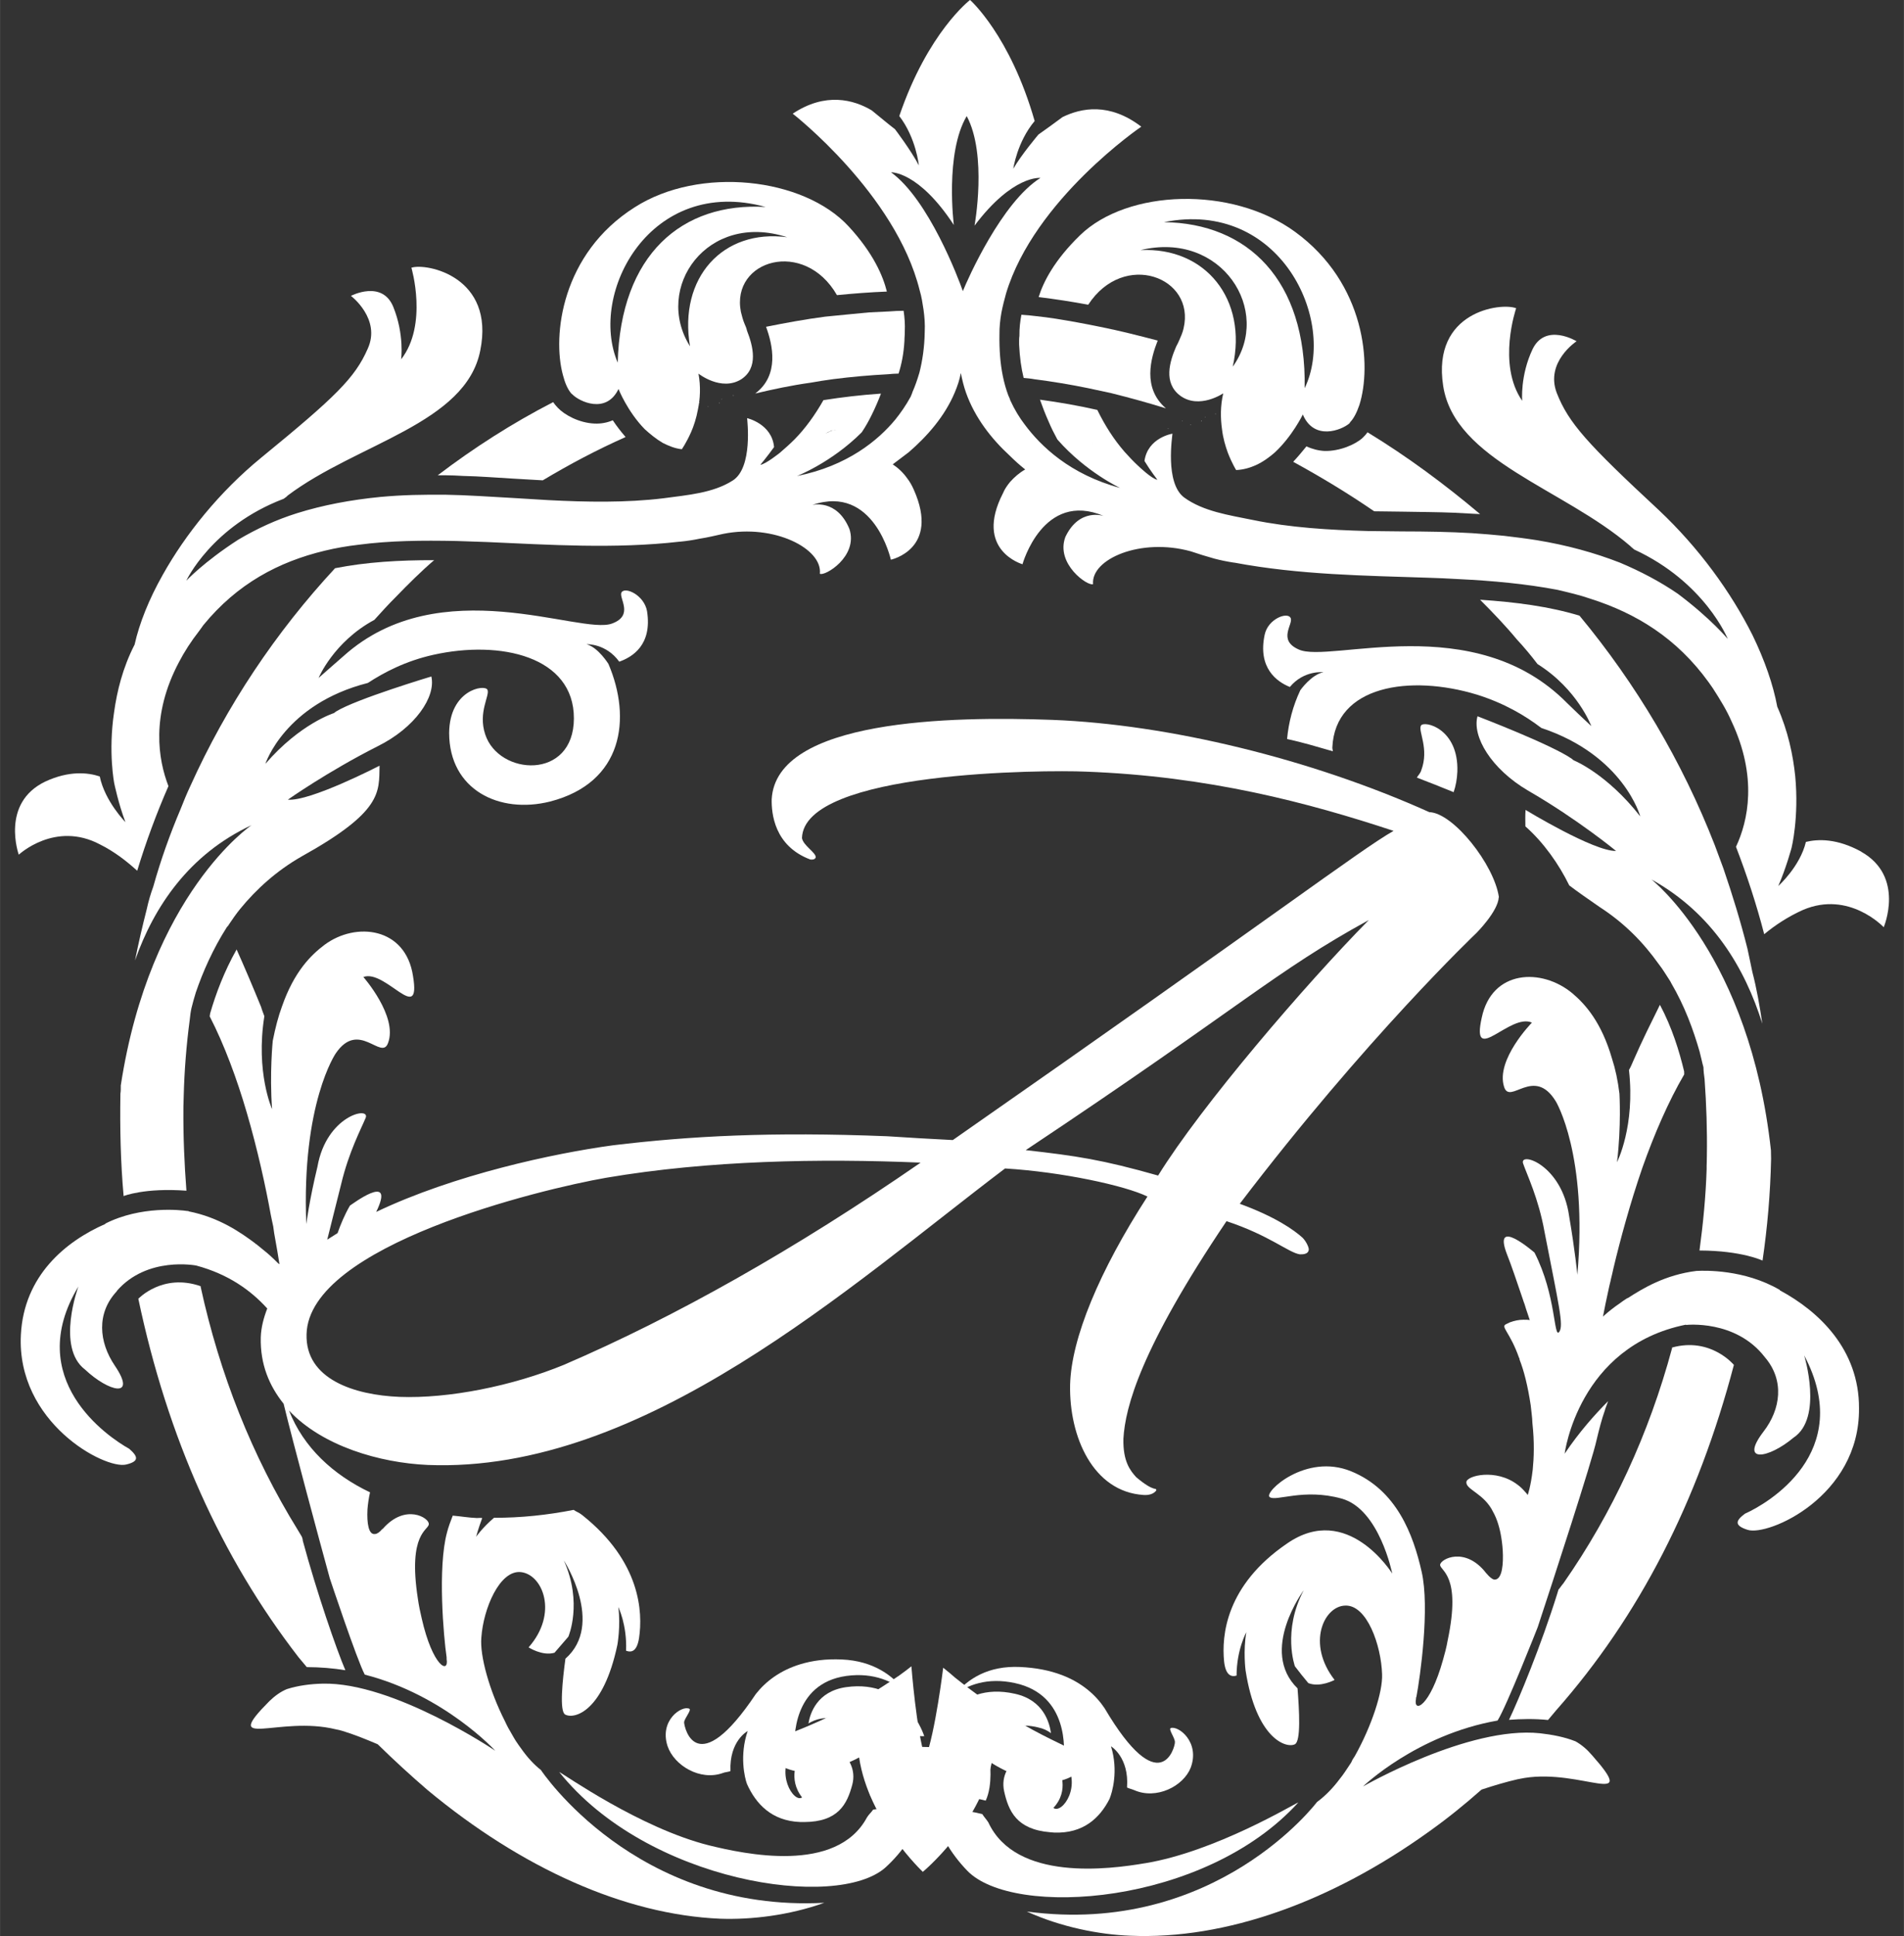 <?xml version="1.0" encoding="UTF-8"?> <svg xmlns="http://www.w3.org/2000/svg" xmlns:xlink="http://www.w3.org/1999/xlink" version="1.1" width="61" height="62" viewBox="0,0,251.859,256"><rect x="0" y="0" width="251.859" height="256" fill="#333333" stroke="none"/><g fill="#ffffff" fill-rule="nonzero" stroke="none" stroke-width="1" stroke-linecap="butt" stroke-linejoin="miter" stroke-miterlimit="10" stroke-dasharray="" stroke-dashoffset="0" font-family="none" font-weight="none" font-size="none" text-anchor="none" style="mix-blend-mode: normal"><g transform="translate(1.97,-0.002) scale(4.129,4.129)"><path d="M38.144,13.368c-0,-0.013 -0,-0.013 -0,-0.013c-0.017,0 -0.017,0 -0.035,0c0.017,0 0.017,0 0.035,0.013z"></path><path d="M22.641,12.795c-0,-0.014 -0,-0.014 -0,-0.014h0.019l-0.019,0.014z"></path><path d="M37.409,13.493c-0,-0.012 -0,-0.012 -0,-0.012c-0.017,0 -0.017,0 -0.034,0c0.017,0 0.017,0 0.034,0.012z"></path><path d="M21.922,12.905c0,-0.014 0,-0.014 0,-0.014h0.019z"></path><path d="M38.473,13.26c0,0 0,0 -0,-0.014h-0.019c0,0.014 0.019,0.014 0.019,0.014z"></path><path d="M23.008,12.67c0,0 0,0 0,-0.014c0,0 0.019,0 0.019,0.014z"></path><path d="M37.675,13.61c-0,-0.013 -0,-0.013 -0,-0.013c-0.017,0 -0.017,0 -0.035,0c0.017,0 0.017,0 0.035,0.013z"></path><path d="M22.203,13.034c-0,-0.014 -0,-0.014 -0,-0.014h0.019l-0.019,0.014z"></path><path d="M36.956,13.731c-0,-0.012 -0,-0.012 -0,-0.012c-0.017,0 -0.017,0 -0.034,0c0.017,0 0.017,0 0.034,0.012z"></path><path d="M21.461,13.147c0,-0.014 0,-0.014 0,-0.014h0.019z"></path><path d="M41.958,14.443c-0.202,-0.011 -0.405,-0.064 -0.58,-0.148c-0.128,0.158 -0.269,0.327 -0.425,0.495c0.888,0.486 1.748,1.004 2.594,1.585c0.318,0.001 0.635,0.011 0.938,0.012c0.563,0.011 1.097,0.012 1.632,0.034c0.202,0.011 0.39,0.022 0.592,0.032c0.072,0 0.144,0.011 0.231,0.011c-1.142,-0.961 -2.34,-1.849 -3.607,-2.62c-0.042,0.063 -0.099,0.126 -0.156,0.179c-0.228,0.21 -0.729,0.431 -1.22,0.42z"></path><path d="M34.745,10.463c-0.463,-0.095 -0.925,-0.18 -1.388,-0.254c-0.217,-0.032 -0.433,-0.064 -0.65,-0.085c-0.144,-0.021 -0.303,-0.032 -0.462,-0.043c-0.04,0.211 -0.066,0.432 -0.063,0.664c0,0 0,0 0,0.01c-0.013,0.084 -0.011,0.19 -0.01,0.284c0.02,0.411 0.068,0.748 0.145,1.064c0.115,0.011 0.231,0.021 0.347,0.043c0.578,0.074 1.157,0.17 1.721,0.286c0.246,0.053 0.492,0.106 0.738,0.159c0.594,0.148 1.173,0.307 1.752,0.487c-0.76,-0.654 -0.485,-1.603 -0.263,-2.171c-0.608,-0.159 -1.23,-0.318 -1.867,-0.444z"></path><path d="M38.02,13.495c0,0 0,0 -0,-0.014h-0.019c0,0.014 0.019,0.014 0.019,0.014z"></path><path d="M39.016,11.744c0.486,-2.161 -0.88,-3.838 -2.954,-3.733c2.599,-0.631 4.239,1.942 2.954,3.733zM41.32,12.432c0.061,-3.469 -1.827,-5.283 -4.508,-5.317c3.721,-0.746 5.555,3.156 4.508,5.317zM32.797,9.515c0.534,0.064 1.069,0.148 1.589,0.244c1.142,-1.749 3.447,-0.883 3.054,0.761c-0.027,0.127 -0.083,0.253 -0.139,0.379c-0.028,0.063 -0.056,0.126 -0.098,0.2c-0.209,0.485 -0.415,1.159 0.125,1.57c0.613,0.454 1.384,-0.072 1.384,-0.072c-0.095,0.401 -0.089,0.801 -0.04,1.149c0.033,0.285 0.109,0.538 0.185,0.749c0.135,0.348 0.268,0.559 0.268,0.559c0.231,-0.01 0.446,-0.073 0.632,-0.157c0.229,-0.105 0.429,-0.252 0.6,-0.4c0.569,-0.526 0.904,-1.222 0.904,-1.222c0.36,0.854 1.248,0.497 1.49,0.286c0.014,-0.01 0.014,-0.021 0.028,-0.042c0.113,-0.116 0.211,-0.306 0.294,-0.548c0.398,-1.254 0.212,-3.891 -2.063,-5.548c-2.026,-1.477 -5.367,-1.363 -6.887,0.112c-0.824,0.8 -1.175,1.495 -1.326,1.98z"></path><path d="M56.544,41.323c-0,-0.011 -0,-0.011 -0,-0.011c-1.142,-0.669 -2.432,-0.62 -2.634,-0.611c-0.015,0 -0.029,0 -0.029,0c-1.012,0.123 -1.73,0.564 -2.203,0.868c-0.015,0 -0.029,0.01 -0.029,0.01c-0.086,0.053 -0.158,0.105 -0.243,0.168c-0.172,0.116 -0.329,0.241 -0.486,0.378c-0.014,0.011 -0.028,0.032 -0.043,0.042c0.04,-0.211 0.107,-0.548 0.201,-0.97c0.013,-0.074 0.041,-0.148 0.054,-0.232c0.027,-0.105 0.054,-0.221 0.081,-0.348c0.216,-0.907 0.529,-2.066 0.929,-3.226c0.373,-1.054 0.832,-2.119 1.338,-2.982c-0.001,-0.032 -0.001,-0.063 -0.002,-0.095c-0.157,-0.655 -0.387,-1.405 -0.776,-2.134c-0.265,0.537 -0.573,1.149 -0.852,1.792c-0.042,0.095 -0.083,0.2 -0.14,0.295c0.205,1.805 -0.383,2.953 -0.383,2.953c0.14,-1.139 0.078,-2.194 0.078,-2.194c-0.051,-0.422 -0.13,-0.792 -0.237,-1.119c-0.339,-1.172 -0.855,-1.743 -1.266,-2.092c-0.984,-0.825 -2.589,-0.766 -2.91,0.783c-0.35,1.571 0.909,-0.166 1.609,0.152c0,0 -1.167,1.189 -0.892,2.055c0.184,0.602 0.958,-0.683 1.659,0.469c0,0 1.028,1.691 0.689,5.551c0,0 -0.071,-0.749 -0.264,-1.879c-0.231,-1.647 -1.585,-2.073 -1.477,-1.692c0.122,0.359 0.497,1.12 0.689,2.196c0.461,2.365 0.616,2.988 0.475,3.198c-0.184,0.263 -0.092,-1.161 -0.797,-2.534c-0.029,-0.021 -1.353,-1.175 -0.883,0.05c0.136,0.338 0.32,0.887 0.518,1.468c0.016,0.063 0.045,0.116 0.061,0.179c0.046,0.158 0.107,0.317 0.153,0.465c-0.058,-0.011 -0.131,-0.011 -0.203,-0.011c-0.145,-0.001 -0.289,0.031 -0.433,0.083c-0.043,0.021 -0.086,0.042 -0.13,0.063c-0.172,0.084 0.135,0.254 0.424,1.077c0.015,0.011 0.015,0.032 0.015,0.053c0.137,0.348 0.261,0.824 0.358,1.468c0.018,0.201 0.05,0.38 0.053,0.559c0.069,0.623 0.048,1.129 0.011,1.498c-0.064,0.548 -0.16,0.811 -0.16,0.811c-0.03,-0.042 -0.059,-0.074 -0.089,-0.106c-0.074,-0.085 -0.148,-0.159 -0.236,-0.222c-0.691,-0.53 -1.644,-0.291 -1.641,-0.08c-0.01,0.242 0.572,0.361 0.858,0.953c0.12,0.211 0.212,0.507 0.26,0.813c0.032,0.19 0.05,0.39 0.053,0.57c0.008,0.464 -0.073,0.812 -0.292,0.78c-0.058,-0.021 -0.132,-0.074 -0.221,-0.18c-0.015,-0.011 -0.015,-0.021 -0.029,-0.032c-0.667,-0.857 -1.459,-0.449 -1.47,-0.259c0.003,0.201 0.687,0.319 0.243,2.416c-0.04,0.232 -0.095,0.432 -0.149,0.622c-0.425,1.527 -0.96,1.725 -0.866,1.251c-0,-0.021 -0.001,-0.042 0.013,-0.063c0.12,-0.632 0.433,-2.856 0.167,-4.006c-0.266,-1.182 -0.797,-2.618 -2.258,-3.215c-1.46,-0.596 -2.804,0.674 -2.613,0.823c0.191,0.159 1.084,-0.291 2.308,0.051c1.21,0.332 1.621,2.4 1.621,2.4c0,0 -1.43,-2.305 -3.368,-0.963c-1.968,1.341 -2.103,2.954 -2.018,3.787c0.05,0.432 0.225,0.496 0.399,0.444c0.002,-0.833 0.313,-1.39 0.313,-1.39c-0.107,0.6 -0.025,1.223 -0.025,1.223c0.338,2.173 1.288,2.504 1.577,2.368c0.202,-0.094 0.143,-1.085 0.088,-1.792c-1.239,-1.207 0.198,-3.141 0.198,-3.141c-0.691,1.304 -0.282,2.434 -0.282,2.434c0.134,0.18 0.282,0.36 0.43,0.539c0.38,0.149 0.841,-0.102 0.841,-0.102c-0.904,-1.164 -0.342,-2.363 0.34,-2.381c0.697,-0.029 1.153,1.27 1.182,2.198c0.024,0.57 -0.337,1.665 -0.873,2.622c-0.043,0.063 -0.085,0.126 -0.113,0.2c-0.1,0.147 -0.184,0.284 -0.284,0.42c-0.057,0.073 -0.114,0.147 -0.171,0.221c-0.2,0.252 -0.429,0.473 -0.644,0.63c0,0 -3.249,4.317 -9.297,3.507c1.098,0.5 2.323,0.738 3.313,0.775c3.057,0.131 6.441,-1.085 9.575,-3.337c0.575,-0.409 1.134,-0.859 1.679,-1.342c0.405,-0.135 0.795,-0.249 1.157,-0.332c0.072,-0.01 0.145,-0.031 0.217,-0.041c1.841,-0.297 3.694,0.998 2.168,-0.728c-0.163,-0.191 -0.34,-0.339 -0.531,-0.446c-0.351,-0.139 -0.745,-0.214 -1.138,-0.258c-2.285,-0.242 -5.669,1.704 -5.669,1.704c0,0 1.717,-1.658 4.311,-2.111c0.283,-0.442 1.286,-2.99 1.286,-2.99c0.483,-1.464 1.752,-5.352 1.886,-5.995c0.081,-0.337 0.163,-0.664 0.273,-0.97v-0.011c0.028,-0.084 0.07,-0.179 0.097,-0.263c-0.428,0.431 -0.926,0.988 -1.393,1.683c0,0 0.434,-3.438 3.887,-4.133c0,0.01 0,0.01 0,0.01c0,0 1.592,-0.184 2.527,1.032c0.637,0.741 0.509,1.67 -0.044,2.385c-0.78,1.021 0.161,0.866 0.961,0.194c0.96,-0.63 0.343,-2.638 0.343,-2.638c1.653,3.12 -1.19,4.756 -1.895,5.07c-0.301,0.221 -0.356,0.379 0.082,0.518c0.657,0.214 3.594,-1.062 3.57,-3.892c0.008,-1.89 -1.29,-3.108 -2.534,-3.777z"></path><path d="M49.117,55.084c0.086,-0.105 0.171,-0.2 0.256,-0.305c2.664,-3.017 4.544,-6.681 5.699,-11.067c0,0 -0.741,-0.9 -1.982,-0.556c0,0.011 0.001,0.021 0.001,0.021c-0.735,2.731 -1.909,5.28 -3.482,7.531c-0.057,0.063 -0.099,0.137 -0.157,0.2c-0.013,0.042 -0.027,0.084 -0.041,0.137c-0.51,1.633 -1.235,3.391 -1.544,4.034c0.392,-0.03 0.813,-0.039 1.25,0.005z"></path><path d="M36.205,59.671c-1.146,0.195 -4.136,0.591 -5.02,-1.309c-0.06,-0.095 -0.133,-0.169 -0.193,-0.264c-0.481,-0.129 -1.282,-0.196 -1.602,-0.218c0.185,0.812 0.587,1.477 1.118,2.028c1.475,1.535 7.622,1.112 10.61,-2.184c-0.144,0.052 -2.665,1.579 -4.913,1.948z"></path><path d="M32.784,55.323c0.16,0.032 0.292,0.096 0.409,0.181c-0.048,-0.327 -0.233,-1.055 -1.151,-1.259c-1.938,-0.441 -2.582,1.368 -2.582,1.368c0.596,0.034 1.048,0.11 1.53,0.27c0,-0.011 0.014,-0.021 0.028,-0.042c0.413,-0.578 1.226,-0.658 1.766,-0.519z"></path><path d="M37.026,55.346c-0.072,0.042 0.15,0.327 0.137,0.454c0.003,0.169 -0.48,1.905 -2.254,-1.095c-0.282,-0.423 -0.724,-0.815 -1.366,-1.06c-0.394,-0.149 -0.831,-0.235 -1.34,-0.259c-1.017,-0.046 -1.665,0.372 -2.094,0.886c0.402,-0.303 1.038,-0.564 1.927,-0.371c1.749,0.376 1.585,2.198 1.56,2.44c0.637,0.825 -0.047,1.77 -0.326,1.558c0.53,-0.566 0.186,-1.221 0.186,-1.221c-0.697,-1.004 -1.981,-0.304 -1.764,0.687c0.14,0.632 0.395,1.224 1.472,1.313c0.044,0 0.088,0.011 0.131,0.011c0.931,0.036 1.462,-0.467 1.773,-1.077c0.084,-0.2 0.292,-0.894 0.048,-1.686c0,0 0.586,0.35 0.513,1.319c0.059,0.032 0.161,0.054 0.234,0.086c0.702,0.309 1.568,-0.119 1.806,-0.719c0.307,-0.821 -0.398,-1.361 -0.644,-1.268z"></path><path d="M18.564,13.565c0.216,0.011 0.418,-0.031 0.59,-0.105c0.118,0.179 0.249,0.348 0.41,0.537c-0.919,0.409 -1.793,0.871 -2.653,1.386c-0.318,-0.021 -0.621,-0.032 -0.938,-0.054c-0.563,-0.032 -1.083,-0.075 -1.603,-0.086c-0.202,-0.011 -0.405,-0.022 -0.592,-0.022c-0.086,0 -0.159,-0 -0.231,-0c1.159,-0.882 2.391,-1.67 3.696,-2.342c0.044,0.063 0.088,0.116 0.147,0.179c0.219,0.232 0.683,0.485 1.174,0.507z"></path><path d="M25.965,10.141c0.461,-0.042 0.921,-0.094 1.397,-0.136c0.216,-0.01 0.432,-0.021 0.648,-0.031c0.144,-0.01 0.302,-0.021 0.461,-0.021c0.032,0.211 0.049,0.432 0.038,0.664c0,0.011 0,0.011 0,0.011c0.002,0.105 -0.012,0.189 -0.011,0.284c-0.023,0.411 -0.091,0.748 -0.188,1.053c-0.115,-0 -0.231,0.01 -0.346,0.021c-0.591,0.031 -1.167,0.083 -1.743,0.156c-0.245,0.031 -0.49,0.073 -0.734,0.115c-0.605,0.084 -1.194,0.209 -1.77,0.346c0.786,-0.589 0.557,-1.568 0.347,-2.137c0.633,-0.126 1.252,-0.241 1.899,-0.325z"></path><path d="M22.562,12.913c0,0 0,0 0,-0.014c0,0 0.019,0 0.019,0.014z"></path><path d="M31.896,54.989c-0.513,-0.318 -1.114,-0.732 -1.775,-1.261c-0.117,-0.106 -0.25,-0.212 -0.382,-0.318c0,0 -0.248,2.053 -0.571,2.915c-0.288,-0.886 -0.447,-2.961 -0.447,-2.961c-0.129,0.105 -0.259,0.199 -0.388,0.293c-0.691,0.471 -1.296,0.837 -1.83,1.108c-2.05,1.065 -2.952,0.924 -2.202,1.611c1,0.9 2.745,-0.093 2.745,-0.093c0.303,2.034 2.041,3.664 2.041,3.664c0,0 1.797,-1.487 2.205,-3.486c0,0 1.687,1.124 2.737,0.318c0.79,-0.628 -0.124,-0.559 -2.132,-1.79z"></path><path d="M24.741,7.598c-2.064,-0.275 -3.486,1.303 -3.113,3.493c-1.176,-1.875 0.552,-4.326 3.113,-3.493zM24.051,6.629c-2.682,-0.159 -4.651,1.524 -4.739,4.986c-0.949,-2.232 1.052,-5.999 4.739,-4.986zM26.711,7.252c-1.447,-1.57 -4.78,-1.94 -6.853,-0.614c-2.346,1.482 -2.647,4.113 -2.301,5.376c0.061,0.242 0.149,0.442 0.252,0.569c0.015,0.021 0.029,0.032 0.044,0.042c0.219,0.232 1.09,0.654 1.484,-0.167c0,0 0.283,0.716 0.838,1.285c0.175,0.158 0.364,0.316 0.582,0.443c0.189,0.095 0.392,0.179 0.609,0.201c0,0 0.142,-0.2 0.296,-0.547c0.084,-0.189 0.168,-0.442 0.222,-0.737c0.068,-0.326 0.092,-0.726 0.015,-1.137c0,0 0.728,0.58 1.372,0.18c0.558,-0.368 0.376,-1.063 0.182,-1.558c-0.015,-0.074 -0.045,-0.147 -0.075,-0.211c-0.059,-0.137 -0.09,-0.274 -0.12,-0.39c-0.324,-1.664 2.031,-2.357 3.078,-0.535c0.533,-0.052 1.066,-0.094 1.599,-0.114c-0.122,-0.495 -0.434,-1.233 -1.224,-2.086z"></path><path d="M30.369,9.323c-0.135,-0.39 -1.093,-2.929 -2.3,-3.804c0,0 0.878,-0.042 2.011,1.686c0,0 -0.291,-2.296 0.413,-3.487c0.666,1.243 0.251,3.508 0.251,3.508c1.231,-1.632 2.111,-1.527 2.111,-1.527c-1.243,0.779 -2.332,3.244 -2.485,3.623zM26.074,13.826c0.029,-0.011 0.058,-0.021 0.101,-0.042c0.029,0 0.072,0 0.115,-0.01c0,0 0,0 0.014,0c-0.043,0.01 -0.086,0.01 -0.115,0.01c-0.043,0.021 -0.072,0.032 -0.101,0.042c0,0 0,0 -0.014,0c0,0.01 0,0.01 0,0.01c0,0 -0.043,0.021 -0.115,0.053c0.058,-0.032 0.086,-0.042 0.115,-0.063zM34.461,14.152c-0.015,0 -0.015,0 -0.015,0c0,-0.01 0,-0.01 -0.014,-0.011c-0.029,-0.01 -0.058,-0.032 -0.087,-0.053c-0.043,0 -0.072,0 -0.101,-0.01c0.029,0.01 0.073,0.021 0.116,0.021c0.029,0.021 0.059,0.042 0.087,0.053c0.029,0.011 0.073,0.032 0.117,0.063c-0.073,-0.042 -0.102,-0.063 -0.102,-0.063zM59.149,27.273c-0.774,-0.424 -1.381,-0.404 -1.77,-0.31c-0.188,0.791 -0.885,1.412 -0.885,1.412c0.25,-0.569 0.426,-1.224 0.426,-1.224c0,0 0.242,-0.971 0.117,-2.291c-0.07,-0.676 -0.229,-1.447 -0.576,-2.228c-0.128,-0.697 -0.403,-1.489 -0.793,-2.292c-0.689,-1.373 -1.711,-2.789 -3.003,-4.005c-2.288,-2.124 -2.891,-2.789 -3.268,-3.75c-0.378,-0.992 0.635,-1.656 0.635,-1.656c0,0 -0.991,-0.603 -1.409,0.252c-0.404,0.854 -0.333,1.656 -0.333,1.656c-0.813,-1.172 -0.194,-2.965 -0.194,-2.965c-0.479,-0.19 -2.709,0.093 -2.338,2.487c0.371,2.394 3.85,3.285 5.989,5.124c0.015,0.011 0.029,0.032 0.044,0.042c0.029,0.021 0.059,0.053 0.088,0.074c2.271,1.048 2.997,2.865 2.997,2.865c0,0 -0.531,-0.645 -1.6,-1.448c-0.57,-0.391 -1.197,-0.719 -1.851,-0.995c-0.814,-0.318 -1.699,-0.562 -2.669,-0.721c-0.333,-0.053 -0.68,-0.096 -1.042,-0.139c-0.333,-0.032 -0.68,-0.064 -1.026,-0.086c-0.722,-0.043 -1.473,-0.055 -2.253,-0.056c-0.361,-0.001 -0.722,-0.011 -1.083,-0.012c-1.242,-0.033 -2.499,-0.109 -3.686,-0.353c-0.782,-0.159 -1.592,-0.276 -2.205,-0.72c-0.627,-0.465 -0.376,-1.982 -0.377,-2.045c0,0 -0.792,0.126 -0.896,0.874c0.192,0.316 0.413,0.601 0.413,0.601c-0.174,-0.021 -0.613,-0.443 -0.613,-0.443c-0.161,-0.148 -0.307,-0.306 -0.44,-0.454c-0.338,-0.39 -0.618,-0.823 -0.871,-1.339c-0.608,-0.138 -1.215,-0.243 -1.837,-0.328c0.075,0.211 0.165,0.453 0.284,0.717c0.075,0.179 0.164,0.358 0.268,0.548c0,0.01 0.015,0.01 0.015,0.021c0.909,1.034 2,1.541 2,1.541c-1.608,-0.434 -2.545,-1.341 -3.06,-2.037c-0.162,-0.211 -0.324,-0.474 -0.458,-0.769c-0.03,-0.095 -0.06,-0.148 -0.06,-0.148c-0.075,-0.2 -0.136,-0.411 -0.182,-0.643c-0.078,-0.39 -0.113,-0.822 -0.105,-1.317c-0.003,-0.232 0.022,-0.474 0.062,-0.695c0.04,-0.211 0.095,-0.421 0.15,-0.621c0.908,-3.013 4.332,-5.34 4.332,-5.34c-1.02,-0.78 -1.924,-0.601 -2.525,-0.306c-0.257,0.19 -0.513,0.379 -0.77,0.558c0,0 -0.553,0.653 -0.805,1.095c0,0 0.117,-0.853 0.684,-1.528c-0.788,-2.75 -2.07,-3.877 -2.07,-3.877c0,0 -1.353,1.032 -2.267,3.718c0.542,0.706 0.626,1.58 0.626,1.58c-0.237,-0.464 -0.764,-1.159 -0.764,-1.159c-0.248,-0.19 -0.495,-0.401 -0.743,-0.601c-0.581,-0.348 -1.491,-0.59 -2.533,0.104c0,0 3.304,2.571 4.067,5.658c0.061,0.2 0.092,0.411 0.124,0.622c0.032,0.232 0.05,0.463 0.038,0.706c-0.008,0.495 -0.074,0.927 -0.17,1.306c-0.069,0.232 -0.138,0.432 -0.222,0.621c0,0 -0.014,0.053 -0.056,0.147c-0.155,0.284 -0.325,0.526 -0.495,0.737c-0.539,0.652 -1.524,1.483 -3.151,1.808c0,0 1.106,-0.43 2.074,-1.398c0,0 0,-0.01 0.014,-0.021c0.113,-0.168 0.212,-0.347 0.296,-0.516c0.126,-0.253 0.224,-0.484 0.308,-0.705c-0.62,0.042 -1.239,0.114 -1.843,0.209c-0.268,0.473 -0.58,0.905 -0.921,1.252c-0.157,0.158 -0.314,0.294 -0.471,0.431c0,0 -0.457,0.368 -0.63,0.389c0,0 0.228,-0.273 0.44,-0.568c-0.067,-0.747 -0.863,-0.927 -0.863,-0.927c0.001,0.053 0.193,1.59 -0.465,2c-0.63,0.4 -1.438,0.461 -2.216,0.566c-1.196,0.146 -2.467,0.123 -3.694,0.059c-0.361,-0.022 -0.708,-0.043 -1.069,-0.065c-0.78,-0.043 -1.531,-0.097 -2.238,-0.108c-0.346,-0.001 -0.693,-0.001 -1.025,0.009c-0.361,0.01 -0.692,0.031 -1.038,0.062c-0.952,0.093 -1.845,0.261 -2.679,0.522c-0.662,0.209 -1.28,0.492 -1.882,0.849c-1.105,0.713 -1.662,1.312 -1.662,1.312c0,0 0.806,-1.744 3.121,-2.624c0.029,-0.021 0.057,-0.042 0.086,-0.063c0.014,-0.011 0.028,-0.031 0.043,-0.042c2.22,-1.669 5.704,-2.297 6.168,-4.642c0.478,-2.367 -1.718,-2.81 -2.206,-2.653c0,0 0.539,1.82 -0.329,2.934c0,0 0.107,-0.789 -0.249,-1.673c-0.356,-0.884 -1.359,-0.359 -1.359,-0.359c0,0 0.974,0.737 0.537,1.694c-0.409,0.936 -1.037,1.545 -3.412,3.488c-1.346,1.102 -2.429,2.457 -3.153,3.749c-0.44,0.777 -0.751,1.554 -0.903,2.237c-0.383,0.746 -0.564,1.492 -0.659,2.175c-0.19,1.282 0.007,2.27 0.007,2.27c0,0 0.136,0.662 0.358,1.241c0,0 -0.657,-0.664 -0.823,-1.463c-0.377,-0.127 -0.984,-0.191 -1.747,0.165c-1.44,0.691 -0.847,2.341 -0.847,2.341c0,0 1.162,-1.09 2.6,-0.33c0.465,0.232 0.858,0.538 1.194,0.844c0.281,-0.924 0.619,-1.838 1.001,-2.71c-0.326,-0.842 -0.571,-2.261 0.338,-3.973c0.17,-0.326 0.384,-0.662 0.655,-1.008c0.043,-0.063 0.086,-0.116 0.128,-0.178c1.085,-1.323 2.406,-2.026 3.889,-2.381c0.346,-0.084 0.706,-0.146 1.066,-0.188c1.009,-0.135 2.049,-0.144 3.16,-0.122c0.318,0.011 0.635,0.022 0.968,0.033c1.993,0.087 4.088,0.227 6.178,-0.012h0.014c0.216,-0.021 0.418,-0.052 0.62,-0.094c0.274,-0.042 0.518,-0.104 0.763,-0.157c1.627,-0.324 3.182,0.478 3.091,1.278c0.146,0.095 1.234,-0.546 0.948,-1.431c-0.403,-0.98 -1.194,-0.77 -1.194,-0.77c1.983,-0.682 2.521,1.752 2.521,1.752c0,0 1.583,-0.335 0.735,-2.242c-0.06,-0.137 -0.133,-0.264 -0.207,-0.358c-0.133,-0.19 -0.293,-0.337 -0.468,-0.454c0.172,-0.126 0.343,-0.263 0.514,-0.389c0.585,-0.505 1.153,-1.147 1.474,-1.915c0.084,-0.2 0.153,-0.4 0.193,-0.621c0.046,0.221 0.092,0.421 0.167,0.632c0.285,0.801 0.814,1.476 1.399,2.014c0.161,0.158 0.322,0.306 0.497,0.443c-0.186,0.105 -0.343,0.242 -0.485,0.4c-0.085,0.105 -0.17,0.221 -0.226,0.358c-0.942,1.832 0.624,2.277 0.624,2.277c0,0 0.659,-2.37 2.605,-1.545c0,0 -0.783,-0.275 -1.232,0.673c-0.32,0.864 0.73,1.592 0.888,1.508c-0.07,-0.801 1.523,-1.494 3.132,-1.049c0.247,0.085 0.493,0.159 0.754,0.233c0.203,0.053 0.406,0.095 0.623,0.128c0,0 0,0 0.014,0c2.085,0.393 4.208,0.417 6.202,0.484c0.318,0.011 0.65,0.022 0.983,0.044c1.098,0.054 2.154,0.151 3.168,0.343c0.362,0.085 0.725,0.17 1.059,0.286c1.467,0.467 2.766,1.26 3.788,2.676c0.044,0.063 0.089,0.127 0.133,0.19c0.238,0.37 0.446,0.708 0.597,1.056c0.842,1.785 0.535,3.189 0.145,4.022c0.349,0.908 0.655,1.838 0.904,2.799c0.342,-0.284 0.771,-0.568 1.244,-0.778c1.478,-0.63 2.585,0.555 2.585,0.555c0,0 0.693,-1.625 -0.725,-2.42z"></path><path d="M19.435,18.971c0.113,-0.189 0.723,0.085 0.816,0.601c0.172,1.085 -0.473,1.473 -0.89,1.619c-0.426,-0.59 -1.047,-0.559 -1.047,-0.559c0.377,0.106 0.701,0.632 0.701,0.632c0.743,1.738 0.479,3.8 -1.87,4.406c-1.629,0.407 -3.228,-0.375 -3.234,-2.195c0.014,-1.389 1.139,-1.565 1.227,-1.386c0.088,0.179 -0.31,0.715 -0.071,1.431c0.434,1.326 2.835,1.478 2.841,-0.51c0.005,-1.989 -2.355,-2.519 -4.502,-2.039c-0.893,0.198 -1.583,0.565 -2.099,0.901c-2.666,0.679 -3.283,2.591 -3.283,2.591c1.114,-1.291 2.195,-1.625 2.195,-1.625c0.014,-0.011 0.043,-0.032 0.071,-0.053c0.646,-0.398 3.051,-1.12 3.051,-1.12c0.151,0.652 -0.517,1.64 -1.724,2.237c-1.596,0.807 -2.873,1.708 -2.873,1.708c0.709,0.065 2.938,-1.088 2.938,-1.088c-0.02,0.852 0.102,1.462 -2.5,2.908c-0.805,0.461 -1.45,1.048 -1.965,1.678c-0.129,0.157 -0.243,0.325 -0.357,0.493c-0.014,0.031 -0.043,0.063 -0.072,0.094c-0.442,0.693 -0.767,1.428 -0.993,2.09c-0.056,0.179 -0.098,0.336 -0.14,0.504c-0.028,0.126 -0.041,0.242 -0.054,0.367c-0.108,0.809 -0.173,1.629 -0.194,2.449c0.001,0.137 -0.012,0.284 -0.01,0.421c-0.006,0.883 0.031,1.745 0.097,2.607c-1.348,-0.099 -2.012,0.172 -2.012,0.172c-0.097,-1.083 -0.121,-2.165 -0.103,-3.279c0.014,-0.084 0.013,-0.179 0.012,-0.263c0.942,-6.146 4.189,-8.336 4.189,-8.336c-2.001,0.931 -3.127,2.611 -3.733,4.333c0.111,-0.557 0.236,-1.093 0.375,-1.639c0.055,-0.252 0.125,-0.494 0.21,-0.725c0.238,-0.851 0.534,-1.681 0.873,-2.479c0.099,-0.252 0.198,-0.494 0.311,-0.735c1.16,-2.573 2.74,-4.936 4.64,-6.984c0.994,-0.198 2.062,-0.26 3.174,-0.258c-0.429,0.368 -0.829,0.767 -1.215,1.166c-0.243,0.241 -0.471,0.493 -0.7,0.746c-1.307,0.703 -1.786,1.859 -1.786,1.859c0.258,-0.231 0.53,-0.462 0.802,-0.703c3.09,-2.772 7.59,-0.66 8.597,-1.038c0.719,-0.262 0.207,-0.821 0.306,-0.999z"></path><path d="M9.35,53.39c-0.088,-0.106 -0.177,-0.211 -0.265,-0.317c-2.486,-3.217 -4.191,-7.019 -5.132,-11.479c0,0 0.775,-0.828 1.997,-0.403c0,0.011 0,0.021 0,0.021c0.607,2.788 1.648,5.42 3.109,7.781c0.044,0.074 0.089,0.148 0.133,0.222c0.015,0.042 0.03,0.084 0.03,0.126c0.453,1.674 1.081,3.485 1.364,4.149c-0.393,-0.065 -0.814,-0.098 -1.236,-0.1z"></path><path d="M22.234,59.098c1.137,0.279 4.083,0.925 5.062,-0.892c0.057,-0.095 0.143,-0.168 0.2,-0.252c0.493,-0.092 1.293,-0.089 1.613,-0.087c-0.222,0.799 -0.664,1.429 -1.21,1.932c-1.552,1.403 -7.643,0.479 -10.461,-3.049c0.146,0.064 2.579,1.79 4.796,2.348z"></path><path d="M25.827,55.039c-0.159,0.031 -0.289,0.083 -0.405,0.156c0.054,-0.326 0.277,-1.03 1.205,-1.163c1.943,-0.276 2.505,1.57 2.505,1.57c-0.596,-0.013 -1.046,0.038 -1.538,0.151c-0.015,-0.011 -0.03,-0.032 -0.03,-0.053c-0.386,-0.602 -1.201,-0.753 -1.738,-0.66z"></path><path d="M31.229,56.371c-0.585,-0.287 -1.284,-0.385 -1.938,-0.42c-0.698,-0.024 -1.351,0.015 -1.958,0.255c0,0 -0.135,0.768 0.075,1.306c0,0 0.928,-0.164 1.859,-0.128c0.916,0.046 1.835,0.282 1.835,0.282c0.24,-0.515 0.127,-1.295 0.127,-1.295z"></path><path d="M21.608,54.725c0.073,0.042 -0.156,0.304 -0.169,0.43c0.002,0.179 0.402,1.928 2.299,-0.905c0.315,-0.399 0.775,-0.754 1.426,-0.952c0.376,-0.114 0.811,-0.176 1.334,-0.152c1.003,0.046 1.648,0.513 2.048,1.062c-0.382,-0.339 -1.011,-0.657 -1.91,-0.535c-1.74,0.245 -1.673,2.067 -1.656,2.309c-0.673,0.776 -0.021,1.779 0.238,1.58c-0.473,-0.602 -0.118,-1.232 -0.118,-1.232c0.729,-0.944 1.989,-0.138 1.726,0.829c-0.166,0.621 -0.449,1.188 -1.54,1.193c-0.043,-0 -0.087,-0.001 -0.131,-0.001c-0.916,-0.036 -1.418,-0.585 -1.702,-1.218c-0.075,-0.2 -0.244,-0.917 0.022,-1.695c0,0 -0.592,0.313 -0.551,1.282c-0.072,0.031 -0.174,0.031 -0.246,0.062c-0.724,0.26 -1.558,-0.239 -1.769,-0.861c-0.272,-0.833 0.463,-1.314 0.697,-1.197z"></path><path d="M44.914,24.903c0.393,0.149 0.786,0.307 1.179,0.467c0.069,-0.2 0.109,-0.422 0.119,-0.654c0.049,-1.392 -1.067,-1.647 -1.166,-1.479c-0.098,0.179 0.272,0.739 0.009,1.435c-0.027,0.095 -0.099,0.158 -0.141,0.232z"></path><path d="M56.26,36.85c-0.678,-6.24 -3.832,-8.686 -3.832,-8.686c1.972,1.091 3.002,2.857 3.555,4.621c-0.083,-0.56 -0.179,-1.119 -0.32,-1.658c-0.048,-0.253 -0.11,-0.507 -0.158,-0.75c-0.218,-0.866 -0.48,-1.722 -0.77,-2.567c-0.091,-0.243 -0.182,-0.486 -0.274,-0.739c-1.045,-2.683 -2.52,-5.166 -4.335,-7.353c-0.972,-0.297 -2.058,-0.436 -3.186,-0.511c0.411,0.412 0.808,0.824 1.176,1.268c0.236,0.254 0.457,0.518 0.664,0.792c1.285,0.804 1.724,1.987 1.724,1.987c-0.264,-0.243 -0.528,-0.497 -0.778,-0.74c-2.983,-3.022 -7.606,-1.258 -8.595,-1.713c-0.698,-0.307 -0.157,-0.823 -0.262,-1.013c-0.104,-0.2 -0.722,0.031 -0.829,0.536c-0.229,1.064 0.385,1.508 0.806,1.677c0.454,-0.547 1.076,-0.472 1.076,-0.472c-0.389,0.073 -0.742,0.578 -0.742,0.578c-0.238,0.505 -0.374,1.032 -0.423,1.56c0.493,0.107 0.987,0.255 1.466,0.393c-0.001,-0.042 -0.016,-0.074 -0.016,-0.116c0.084,-1.993 2.49,-2.347 4.625,-1.7c0.886,0.276 1.558,0.678 2.07,1.069c2.646,0.881 3.171,2.834 3.171,2.834c-1.065,-1.363 -2.113,-1.788 -2.113,-1.788c-0.029,-0.011 -0.058,-0.032 -0.073,-0.053c-0.644,-0.455 -3.029,-1.367 -3.029,-1.367c-0.177,0.643 0.433,1.688 1.63,2.387c1.577,0.911 2.809,1.926 2.809,1.926c-0.708,0.02 -2.9,-1.314 -2.9,-1.314c-0.011,0.179 -0.009,0.348 -0.005,0.527c0.587,0.518 1.076,1.216 1.406,1.891c0.279,0.212 0.586,0.423 0.967,0.688c0.804,0.519 1.409,1.143 1.898,1.83c0.133,0.169 0.237,0.349 0.342,0.507c0.03,0.042 0.045,0.074 0.06,0.105c0.433,0.74 0.707,1.49 0.907,2.187c0.046,0.169 0.078,0.338 0.125,0.507c0.002,0.127 0.019,0.253 0.036,0.38c0.058,0.813 0.087,1.636 0.073,2.47c0.002,0.137 -0.01,0.274 -0.007,0.412c-0.028,0.876 -0.113,1.752 -0.229,2.606c1.362,0.004 2.02,0.323 2.02,0.323c0.155,-1.055 0.251,-2.152 0.274,-3.261c-0.002,-0.095 -0.003,-0.179 -0.005,-0.264z"></path><path d="M36.626,37.648c-1.804,-0.511 -2.617,-0.63 -4.242,-0.814c6.954,-4.628 7.965,-5.711 10.991,-7.369c-2.022,2.051 -5.364,5.942 -6.75,8.183zM17.604,43.703c-1.675,0.689 -3.715,1.092 -5.282,1.033c-1.451,-0.058 -3.023,-0.568 -2.979,-2.009c0.072,-2.85 7.515,-4.646 9.597,-5.008c3.282,-0.558 6.844,-0.621 10.076,-0.485c-4.02,2.778 -7.892,4.955 -11.412,6.468zM47.544,28.736c-0.148,-1.044 -1.462,-2.704 -2.229,-2.726c-3.815,-1.716 -8.37,-2.811 -12.071,-2.955c-3.253,-0.122 -8.858,-0.017 -8.999,2.542c-0.009,0.442 0.077,1.496 1.239,1.93c0.13,0.011 0.159,-0.031 0.173,-0.073c-0.002,-0.158 -0.396,-0.369 -0.442,-0.612c0.059,-2.159 7.82,-2.185 9.079,-2.13c3.948,0.145 7.142,0.995 9.874,1.897c-1.117,0.641 -3.747,2.67 -14.12,9.902c-0.71,-0.034 -1.406,-0.078 -2.102,-0.122c-3.724,-0.148 -6.315,-0.008 -8.788,0.29c-1.894,0.257 -5.088,0.942 -7.582,2.133c0.014,-0.032 0.028,-0.074 0.043,-0.095c0.523,-1.166 -0.842,-0.129 -0.885,-0.108c-0.171,0.294 -0.298,0.599 -0.397,0.882c-0.115,0.073 -0.216,0.136 -0.331,0.209c0.112,-0.431 0.25,-1.019 0.445,-1.776c0.25,-1.051 0.648,-1.786 0.789,-2.133c0.127,-0.368 -1.261,-0.056 -1.548,1.573c-0.264,1.093 -0.358,1.839 -0.358,1.839c-0.155,-3.87 0.943,-5.466 0.943,-5.466c0.741,-1.091 1.465,0.246 1.676,-0.332c0.324,-0.851 -0.79,-2.116 -0.79,-2.116c0.706,-0.261 1.855,1.562 1.591,-0.027c-0.234,-1.568 -1.827,-1.75 -2.832,-1.006c-0.431,0.325 -0.975,0.849 -1.369,1.984c-0.113,0.305 -0.21,0.672 -0.293,1.093c0,0 -0.106,1.041 -0.022,2.187c0,0 -0.533,-1.179 -0.247,-2.976c-0.03,-0.084 -0.074,-0.189 -0.104,-0.295c-0.267,-0.653 -0.534,-1.284 -0.785,-1.842c-0.398,0.704 -0.666,1.418 -0.848,2.048c0,0.032 -0.014,0.063 -0.014,0.095c0.472,0.916 0.874,2.01 1.188,3.084c0.345,1.179 0.603,2.357 0.771,3.283c0.03,0.126 0.046,0.242 0.076,0.358c0.015,0.074 0.016,0.147 0.031,0.221c0.077,0.431 0.138,0.778 0.169,0.989c-0.029,-0.011 -0.044,-0.032 -0.058,-0.042c-0.147,-0.148 -0.293,-0.285 -0.468,-0.422c-0.073,-0.063 -0.146,-0.116 -0.219,-0.179c-0.015,0 -0.029,-0.01 -0.029,-0.021c-0.453,-0.338 -1.153,-0.834 -2.14,-1.027c0,-0.011 0,-0.011 0,-0.011c0,0 -0.015,0 -0.029,0c-0.014,-0 -0.014,-0 -0.014,-0c-0.203,-0.032 -1.48,-0.173 -2.619,0.402c0,0 0,0 0,0.011c-1.285,0.563 -2.608,1.662 -2.708,3.543c-0.15,2.816 2.693,4.329 3.373,4.163c0.434,-0.103 0.375,-0.261 0.097,-0.504c-0.686,-0.381 -3.414,-2.23 -1.628,-5.198c0,0 -0.722,1.952 0.212,2.66c0.761,0.717 1.677,0.942 0.956,-0.123c-0.514,-0.758 -0.595,-1.683 0.065,-2.386c0,0 0,0 -0,-0.01c0.975,-1.121 2.543,-0.811 2.543,-0.811c1.032,0.277 1.747,0.794 2.275,1.375c-0.113,0.294 -0.197,0.599 -0.208,0.925c-0.02,0.873 0.277,1.557 0.732,2.126c0.318,1.305 1.132,4.326 1.479,5.589c0,0 0.869,2.612 1.121,3.086c2.549,0.653 4.182,2.438 4.182,2.438c0,0 -3.264,-2.203 -5.53,-2.149c-0.392,0.009 -0.784,0.06 -1.146,0.174c-0.202,0.083 -0.39,0.219 -0.562,0.386c-1.583,1.591 0.31,0.454 2.13,0.903c0.073,0.011 0.146,0.032 0.219,0.053c0.35,0.107 0.729,0.256 1.123,0.426c0.528,0.518 1.072,1.015 1.6,1.469c3.008,2.497 6.312,3.986 9.368,4.117c0.99,0.036 2.209,-0.105 3.339,-0.51c-6.061,0.318 -9.08,-4.253 -9.08,-4.253c-0.22,-0.17 -0.441,-0.412 -0.633,-0.687c-0.059,-0.074 -0.103,-0.148 -0.163,-0.232c-0.089,-0.137 -0.163,-0.285 -0.252,-0.432c-0.03,-0.063 -0.074,-0.137 -0.104,-0.211c-0.505,-0.991 -0.808,-2.108 -0.756,-2.676c0.062,-0.925 0.586,-2.175 1.269,-2.099c0.698,0.076 1.206,1.32 0.245,2.41c0,0 0.439,0.286 0.83,0.172c0.143,-0.168 0.287,-0.336 0.444,-0.514c0,0 0.467,-1.082 -0.145,-2.442c0,0 1.316,2.037 0.051,3.146c-0.094,0.694 -0.198,1.683 -0.008,1.789c0.293,0.159 1.22,-0.089 1.673,-2.234c0,0 0.109,-0.61 0.029,-1.21c0,0 0.283,0.57 0.249,1.401c0.175,0.064 0.349,0.023 0.416,-0.409c0.121,-0.82 0.058,-2.442 -1.818,-3.933c-0.102,-0.085 -0.19,-0.106 -0.278,-0.169c-0.84,0.165 -1.695,0.256 -2.551,0.253c-0.359,0.303 -0.574,0.608 -0.574,0.608c0,0 0.07,-0.263 0.196,-0.599c-0.058,-0.011 -0.116,-0.001 -0.174,-0.001c-0.262,-0.011 -0.509,-0.055 -0.77,-0.077c-0.07,0.179 -0.141,0.368 -0.183,0.536c-0.307,1.124 -0.108,3.366 -0.014,3.997c0,0.021 0.001,0.042 0.001,0.063c0.078,0.484 -0.448,0.24 -0.799,-1.308c-0.046,-0.2 -0.091,-0.4 -0.123,-0.632c-0.328,-2.115 0.353,-2.186 0.351,-2.386c0.012,-0.2 -0.747,-0.666 -1.464,0.141c0,0.01 -0.014,0.01 -0.029,0.021c-0.086,0.105 -0.173,0.157 -0.231,0.157c-0.203,0.031 -0.265,-0.338 -0.241,-0.789c0.013,-0.168 0.04,-0.357 0.082,-0.546c-1.181,-0.562 -2.133,-1.438 -2.595,-2.618c1.071,1.14 2.904,1.672 4.443,1.741c6.924,0.279 13.548,-5.751 18.497,-9.495c1.827,0.111 3.846,0.549 4.562,0.899c-1.544,2.387 -2.441,4.544 -2.478,6.03c-0.034,1.654 0.731,3.427 2.358,3.528c0.16,0.011 0.319,-0.03 0.404,-0.146c-0.002,-0.116 -0.042,0.084 -0.644,-0.424c-0.192,-0.212 -0.428,-0.507 -0.41,-1.234c0.058,-1.011 0.552,-2.885 3.303,-6.965c1.384,0.458 1.986,1.008 2.349,1.062c0.072,0 0.276,0.011 0.287,-0.157c-0.001,-0.074 -0.076,-0.243 -0.194,-0.37c-0.279,-0.254 -0.88,-0.677 -2.017,-1.092c4.044,-5.312 7.578,-8.668 7.578,-8.668c0,0 0.697,-0.695 0.719,-1.148z"></path></g></g></svg> 